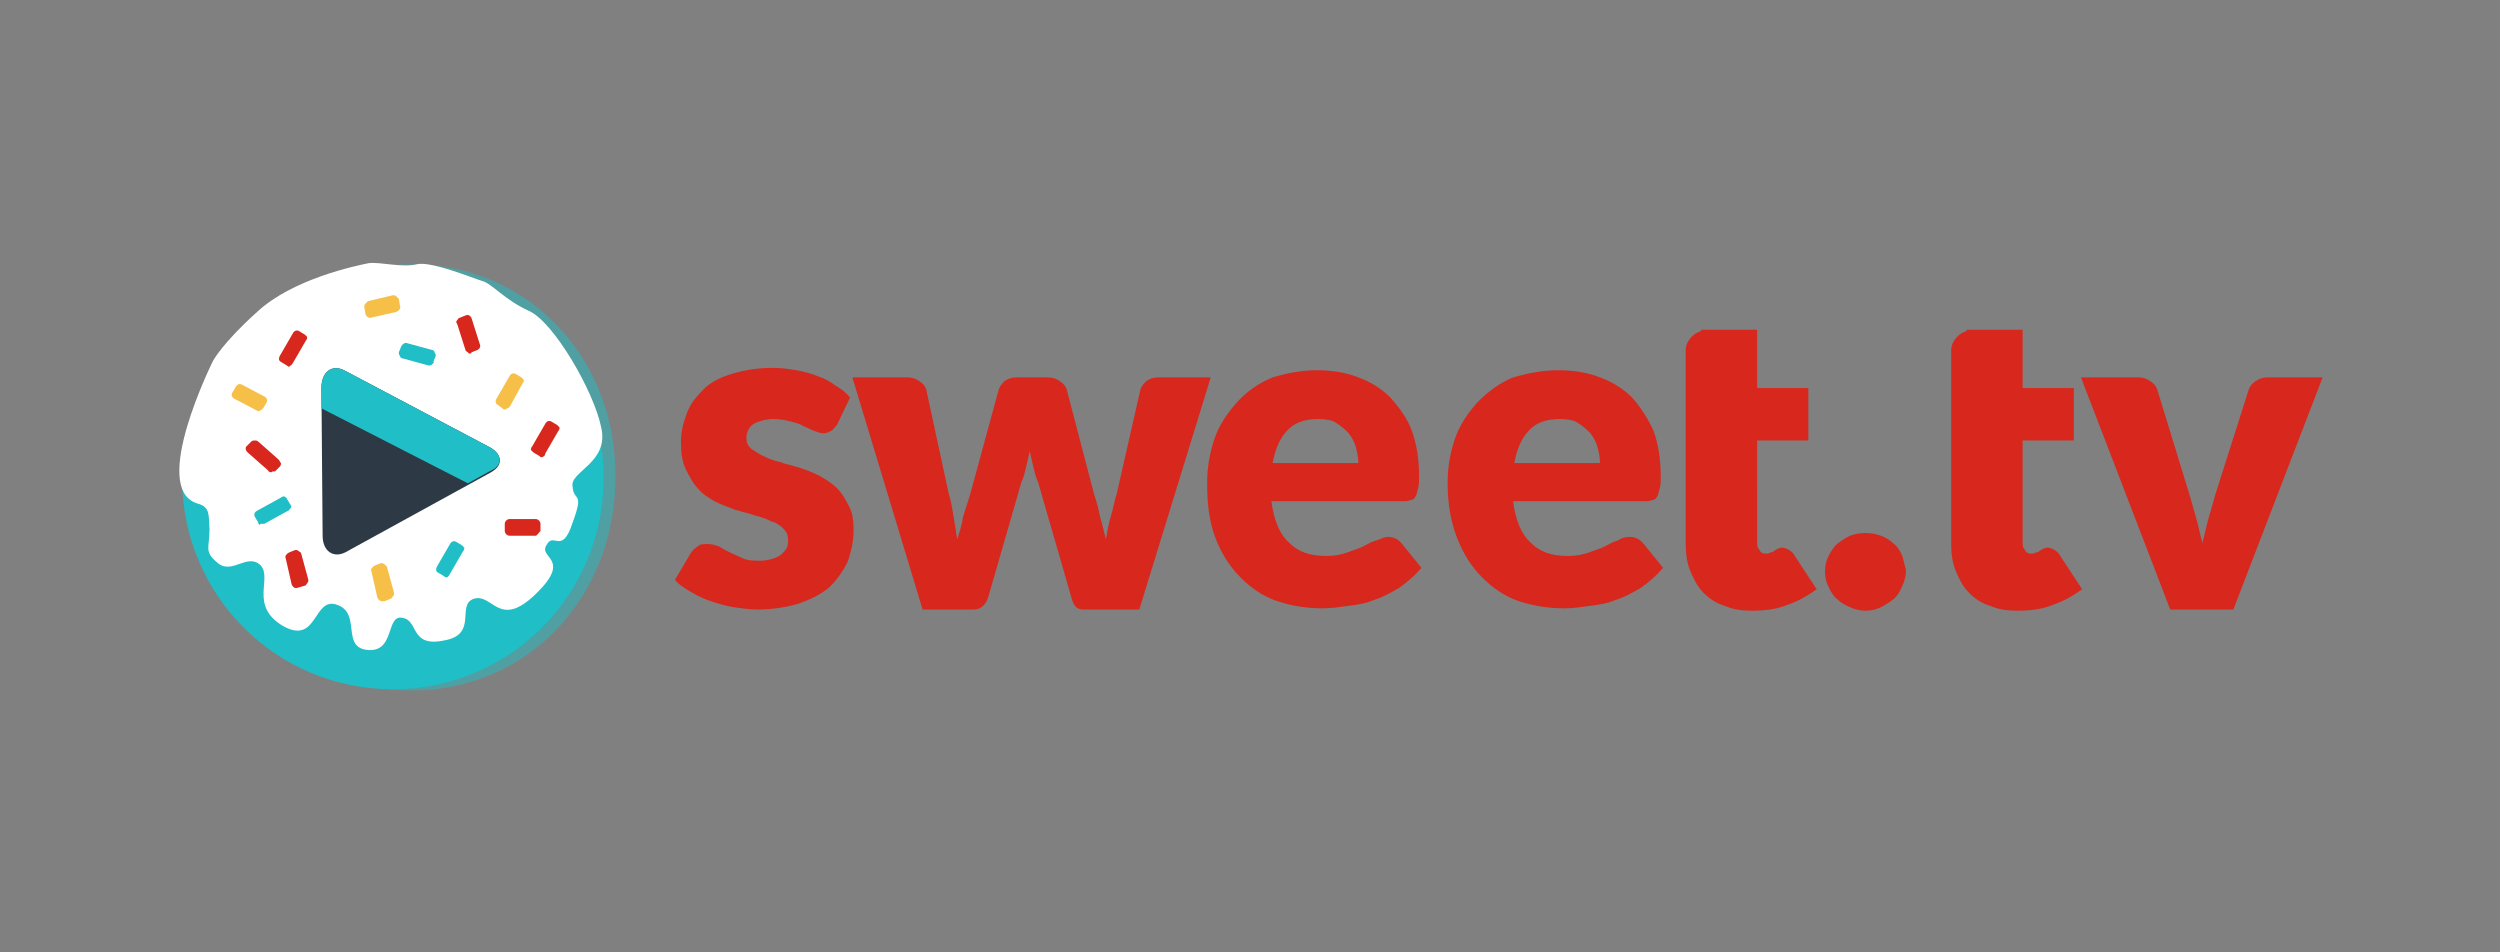 <?xml version="1.0" encoding="UTF-8"?> <svg xmlns="http://www.w3.org/2000/svg" width="210" height="80"><rect width="100%" height="100%" fill="#808080" stroke="none"/> <style> .st0{fill:#d8271c}.st1{fill:#20bec6}.st4{fill:#f6bf48} </style> <g id="Layer_1"> <path class="st0" d="M70.3 35.7c-.2.2-.3.4-.5.5-.2.1-.4.2-.6.2-.3 0-.5-.1-.8-.2-.3-.1-.6-.3-.9-.4-.3-.2-.7-.3-1.1-.4-.4-.1-.9-.2-1.4-.2-.7 0-1.3.2-1.7.4-.4.3-.6.7-.6 1.2 0 .4.1.6.4.9.3.2.6.4 1 .6.4.2.9.4 1.4.5.5.2 1.1.3 1.7.5.6.2 1.1.4 1.7.7.5.3 1 .6 1.4 1 .4.4.7.9 1 1.5.3.5.4 1.2.4 2 0 1-.2 1.8-.5 2.7-.4.8-.9 1.5-1.5 2.1-.7.6-1.5 1-2.6 1.4-1 .3-2.2.5-3.5.5-.6 0-1.3-.1-2-.2-.6-.1-1.3-.3-1.9-.5-.6-.2-1.2-.5-1.7-.8-.5-.3-1-.6-1.3-1l1.3-2.2c.2-.3.3-.4.6-.6.2-.2.5-.2.9-.2.3 0 .6.1.9.2.3.2.5.3.9.5s.7.3 1.1.5c.4.2 1 .2 1.5.2.4 0 .8-.1 1.1-.2.3-.1.5-.2.7-.4.2-.2.3-.3.4-.5.1-.2.1-.4.1-.6 0-.4-.1-.7-.4-1-.3-.3-.6-.5-1-.6-.4-.2-.9-.4-1.4-.5-.5-.2-1.1-.3-1.7-.5-.5-.2-1.1-.4-1.7-.7-.5-.3-1-.6-1.4-1.1-.4-.4-.7-1-1-1.6-.3-.6-.4-1.4-.4-2.3 0-.8.2-1.6.5-2.4.3-.8.8-1.4 1.4-2 .6-.6 1.4-1 2.4-1.3 1-.3 2.1-.5 3.4-.5.7 0 1.4.1 2 .2.6.1 1.3.3 1.8.5.6.2 1.1.5 1.5.8.5.3.9.6 1.2 1l-1.1 2.3zM71.6 31.7h4.6c.4 0 .7.1 1 .3.3.2.5.4.6.7l1.9 8.8c.2.6.3 1.3.4 1.9.1.6.2 1.2.3 1.9.2-.6.4-1.2.5-1.9.2-.6.4-1.3.6-1.9l2.4-8.8c.1-.3.3-.5.5-.7.3-.2.6-.3 1-.3H88c.4 0 .7.1 1 .3.3.2.5.4.6.7l2.3 8.8c.2.6.4 1.3.5 1.9.2.6.3 1.2.5 1.9.1-.6.2-1.2.4-1.9.2-.6.3-1.3.5-1.9l2-8.8c.1-.3.3-.5.5-.7.3-.2.6-.3 1-.3h4.4l-6 19.5H91c-.3 0-.5-.1-.6-.2-.2-.2-.3-.4-.4-.8l-2.8-9.7c-.2-.4-.3-.9-.4-1.3-.1-.4-.2-.9-.3-1.3-.1.4-.2.9-.3 1.3-.1.4-.2.9-.4 1.3L83 50.2c-.2.6-.6 1-1.2 1h-4.3l-5.9-19.5zM110.6 31.1c1.3 0 2.5.2 3.5.6 1.1.4 2 1 2.7 1.7.7.8 1.4 1.7 1.8 2.8.4 1.1.6 2.4.6 3.8 0 .4 0 .8-.1 1.1-.1.3-.1.5-.2.6-.1.2-.2.3-.4.3-.2.1-.4.1-.6.1h-11.1c.2 1.6.7 2.8 1.5 3.5.8.8 1.8 1.1 3.1 1.1.7 0 1.2-.1 1.8-.3.5-.2.9-.3 1.3-.5s.7-.4 1.1-.5.6-.3 1-.3c.5 0 .8.2 1.1.5l1.7 2.1c-.6.7-1.2 1.2-1.9 1.7-.7.4-1.4.8-2.1 1-.7.3-1.4.4-2.2.5-.7.1-1.4.2-2.1.2-1.3 0-2.6-.2-3.8-.6-1.2-.4-2.2-1.1-3.1-2-.9-.9-1.6-2-2.1-3.3-.5-1.3-.7-2.8-.7-4.6 0-1.3.2-2.5.6-3.7.4-1.2 1.1-2.2 1.9-3.1.8-.9 1.8-1.6 3-2.1 1-.3 2.3-.6 3.7-.6zm.1 4.1c-1.1 0-2 .3-2.6 1-.6.6-1 1.6-1.2 2.7h7.2c0-.5-.1-.9-.2-1.3s-.3-.8-.6-1.2c-.3-.3-.6-.6-1.1-.9-.3-.2-.8-.3-1.5-.3zM130.9 31.1c1.3 0 2.5.2 3.5.6 1.1.4 2 1 2.7 1.7.7.8 1.3 1.7 1.8 2.8.4 1.1.6 2.4.6 3.8 0 .4 0 .8-.1 1.1-.1.3-.1.5-.2.6-.1.2-.2.3-.4.3-.2.1-.4.1-.6.1h-11.1c.2 1.6.7 2.8 1.5 3.5.8.8 1.8 1.1 3.1 1.1.7 0 1.2-.1 1.8-.3.5-.2.9-.3 1.3-.5s.7-.4 1.1-.5c.3-.2.6-.3 1-.3.5 0 .8.2 1.1.5l1.7 2.1c-.6.7-1.2 1.2-1.9 1.7-.7.4-1.4.8-2.1 1-.7.3-1.4.4-2.2.5-.7.1-1.4.2-2.1.2-1.3 0-2.6-.2-3.8-.6-1.2-.4-2.2-1.1-3.1-2-.9-.9-1.6-2-2.1-3.3-.5-1.3-.8-2.8-.8-4.6 0-1.3.2-2.5.6-3.7.4-1.2 1.1-2.2 1.9-3.1.9-.9 1.8-1.6 3-2.1 1.1-.3 2.3-.6 3.8-.6zm.1 4.1c-1.1 0-2 .3-2.6 1-.6.6-1 1.6-1.2 2.7h7.2c0-.5-.1-.9-.2-1.3s-.3-.8-.6-1.2c-.3-.3-.6-.6-1.1-.9-.3-.2-.8-.3-1.5-.3zM159.8 46.7c-.2-.4-.4-.8-.7-1-.3-.3-.6-.5-1.1-.7-.8-.3-1.8-.3-2.6 0-.4.2-.7.4-1.1.7-.3.3-.5.6-.7 1-.2.4-.3.8-.3 1.3s.1.9.3 1.3c.2.4.4.8.7 1 .3.3.6.5 1.1.7.4.2.9.3 1.3.3.5 0 .9-.1 1.3-.3.4-.2.7-.4 1.1-.7.3-.3.5-.6.7-1.1.2-.4.3-.9.3-1.3l-.3-1.2zM187.6 51.2h-5.3l-7.5-19.5h4.8c.4 0 .7.1 1 .3.3.2.5.4.6.7l2.7 8.8.6 2.1c.2.7.3 1.3.5 2 .2-.7.3-1.3.5-2l.6-2.1 2.8-8.8c.1-.3.3-.5.6-.7.3-.2.6-.3 1-.3h4.6l-7.5 19.5zM150.7 46.6c-.1-.2-.3-.3-.4-.4-.2-.1-.4-.2-.6-.2-.2 0-.3.1-.4.1-.1.1-.2.1-.3.2-.1.1-.2.1-.3.1-.1.1-.2.1-.4.1-.3 0-.4-.1-.5-.3-.2-.2-.2-.4-.2-.8V37h4.3v-4.4h-4.3v-4.9h-4.7v.1c-.7.2-1.3.9-1.3 1.6v16.3c0 .8.1 1.6.4 2.3.3.7.6 1.3 1.1 1.8.5.5 1.1.9 1.8 1.1.7.3 1.4.4 2.3.4.9 0 1.9-.1 2.7-.4.9-.3 1.7-.7 2.4-1.2l.3-.2-1.9-2.9zM173 46.6c-.1-.2-.3-.3-.4-.4-.2-.1-.4-.2-.6-.2-.2 0-.3.1-.4.1-.1.1-.2.1-.3.2-.1.1-.2.1-.3.1-.1.1-.2.1-.4.1-.3 0-.4-.1-.5-.3-.2-.2-.2-.4-.2-.8V37h4.3v-4.4h-4.3v-4.9h-4.7v.1c-.7.2-1.3.9-1.3 1.6v16.3c0 .8.1 1.6.4 2.3.3.7.6 1.3 1.1 1.8.5.5 1.1.9 1.8 1.1.7.3 1.4.4 2.3.4.9 0 1.9-.1 2.7-.4.9-.3 1.7-.7 2.4-1.2l.3-.2-1.9-2.9z"></path> <path class="st1" d="M33 22.5c-9.8 0-17.7 7.9-17.7 17.7 0 9.8 7.9 17.7 17.7 17.7S50.7 50 50.7 40.2c.1-9.8-7.9-17.7-17.7-17.7zm6.4 17l-9.5 5.3c-.8.4-1.4-.1-1.4-1.1l-.2-9.7c0-1 .6-1.6 1.4-1.1l9.6 5.1c.8.4.9 1.1.1 1.5z"></path> <path d="M34.6 22.2c-9.9 0-17.9 8-17.9 17.9S24.7 58 34.6 58c9.9 0 17.1-8 17.1-17.9.1-9.9-7.2-17.9-17.1-17.9zM41 39.4l-9.6 5.3c-.8.4-1.4-.1-1.5-1.1l-.1-9.7c0-1 .6-1.6 1.4-1.1l9.7 5.1c.9.3.9 1 .1 1.5z" opacity=".5" fill="#20bec6"></path> <path d="M50.5 35.9c-.6-3-4-8.9-6.1-9.8-2-.9-3.1-2.3-3.9-2.5-.7-.2-4.3-1.7-5.5-1.4-1.2.3-3-.2-4-.1-1 .2-6.4 1.3-9.4 4.1-2.9 2.6-3.7 4.1-3.7 4.1s-5.4 10.8-1.3 12c1.1.3.9 1 1 2.1 0 1.7-.5 1.9.7 2.9s2.5-.9 3.6.2c1 1.1-1 3.4 1.9 5.1 2.9 1.6 2.5-2.5 4.5-1.8 2.1.7.3 3.6 2.6 3.8 2.3.2 1.5-3 2.9-2.7 1.4.2.6 2.5 3.5 1.9 2.9-.5 1-3 2.5-3.5 1.6-.5 2.1 2.6 5.2-.4s.2-3 .9-4.1c.6-1.2 1.3.9 2.2-1.9 1-2.7.1-1.7 0-3-.3-1.3 3.1-2 2.4-5z" fill="#fff"></path> <path class="st0" d="M45 45h-2.2c-.2 0-.4-.2-.4-.4V44c0-.2.2-.4.4-.4H45c.2 0 .4.2.4.4v.6c-.1.1-.3.4-.4.4zM45.5 38.4c-.1 0-.1 0-.2-.1l-.5-.3-.2-.2c0-.1 0-.2.1-.3l1.1-1.9c.1-.2.3-.3.5-.2l.5.3.2.2c0 .1 0 .2-.1.3l-1.1 1.9c0 .2-.2.3-.3.3z"></path> <path class="st4" d="M42.4 34.4c-.1 0-.1 0-.2-.1l-.4-.3c-.2-.1-.2-.3-.1-.5l1.1-1.9c.1-.2.3-.3.5-.2l.5.3.2.2c0 .1 0 .2-.1.3l-1.1 2c-.2.1-.3.2-.4.2z"></path> <path class="st0" d="M39.5 29.7c-.1 0-.1 0-.2-.1s-.2-.1-.2-.2l-.7-2.2c-.1-.1-.1-.2 0-.3.1-.1.1-.2.2-.2l.5-.2c.2-.1.4 0 .5.2l.7 2.2c.1.2 0 .4-.2.5l-.5.2c0 .1-.1.1-.1.1z"></path> <path class="st1" d="M36.4 30.5l-.1.1c-.1.1-.2.1-.3.1l-2.2-.6c-.1 0-.2-.1-.2-.2-.1-.1-.1-.2-.1-.3l.2-.5c.1-.2.3-.3.4-.3l2.2.6c.1 0 .2.1.2.2.1.1.1.2.1.3l-.2.5c.1.1.1.1 0 .1z"></path> <path class="st4" d="M31.1 26.7c-.2 0-.3-.1-.4-.3l-.1-.6c0-.1 0-.2.1-.3l.2-.2 2.1-.5c.1 0 .2 0 .3.1l.2.2.1.6c.1.2-.1.4-.3.5l-2.2.5z"></path> <path class="st1" d="M37.5 48.5c-.1 0-.1 0-.2-.1l-.5-.3c-.2-.1-.2-.3-.1-.5l1.1-1.9c.1-.2.3-.3.5-.2l.5.3.2.2c0 .1 0 .2-.1.3l-1.1 1.9c-.1.2-.2.3-.3.3z"></path> <path class="st4" d="M21.6 34.5l-1.9-1c-.2-.1-.3-.3-.2-.5l.3-.5c.1-.2.3-.3.5-.2l1.9 1c.2.1.3.3.2.5l-.3.5c-.2.2-.4.3-.5.2z"></path> <path class="st1" d="M21.8 44.1c-.1-.1-.1-.1-.1-.2l-.3-.5c-.1-.2 0-.4.2-.5l2-1.1c.1-.1.2-.1.3-.1.1.1.2.1.2.2l.3.5c.1.1.1.2 0 .3-.1.1-.1.2-.2.2l-2 1.1h-.3l-.1.1z"></path> <path class="st0" d="M24.3 30.8c-.1 0-.1 0-.2-.1l-.5-.3c-.2-.1-.2-.3-.1-.5l1.1-1.9c.1-.2.3-.3.5-.2l.5.3.2.2c0 .1 0 .2-.1.3l-1.1 1.9c-.1.1-.1.2-.2.2l-.1.1zM22.9 39.6c-.1.1-.3.1-.4-.1L20.8 38c-.2-.2-.2-.4-.1-.5l.4-.4c.1-.1.2-.1.3-.1.1 0 .2 0 .3.1l1.7 1.5c.1.1.1.2.2.3 0 .1 0 .2-.1.3l-.4.4h-.2zM24.9 49.4c-.2 0-.3-.1-.4-.3l-.5-2.2c-.1-.2.1-.4.3-.5l.5-.2c.1 0 .2 0 .3.1.1.1.2.1.2.2l.6 2.2c0 .1 0 .2-.1.3-.1.1-.1.2-.2.2l-.7.2c.1 0 .1 0 0 0z"></path> <path class="st4" d="M32.1 50.5c-.2 0-.3-.1-.4-.3l-.5-2.2c-.1-.2.1-.4.3-.5l.5-.2c.1 0 .2 0 .3.1l.2.2.6 2.2c0 .1 0 .2-.1.3-.1.1-.1.2-.2.2l-.5.2h-.2z"></path> <path d="M41.2 37.6l-12.3-6.5c-1-.5-1.9.1-1.9 1.5l.1 12.4c0 1.3.9 1.9 1.9 1.4l12.2-6.7c1.1-.6 1-1.5 0-2.1z" fill="#2d3945"></path> <path class="st1" d="M41.2 37.6l-12.3-6.5c-1-.5-1.9.1-1.9 1.5v1.7l12.3 6.3 1.8-1c1.2-.5 1.1-1.4.1-2z"></path> </g> </svg> 